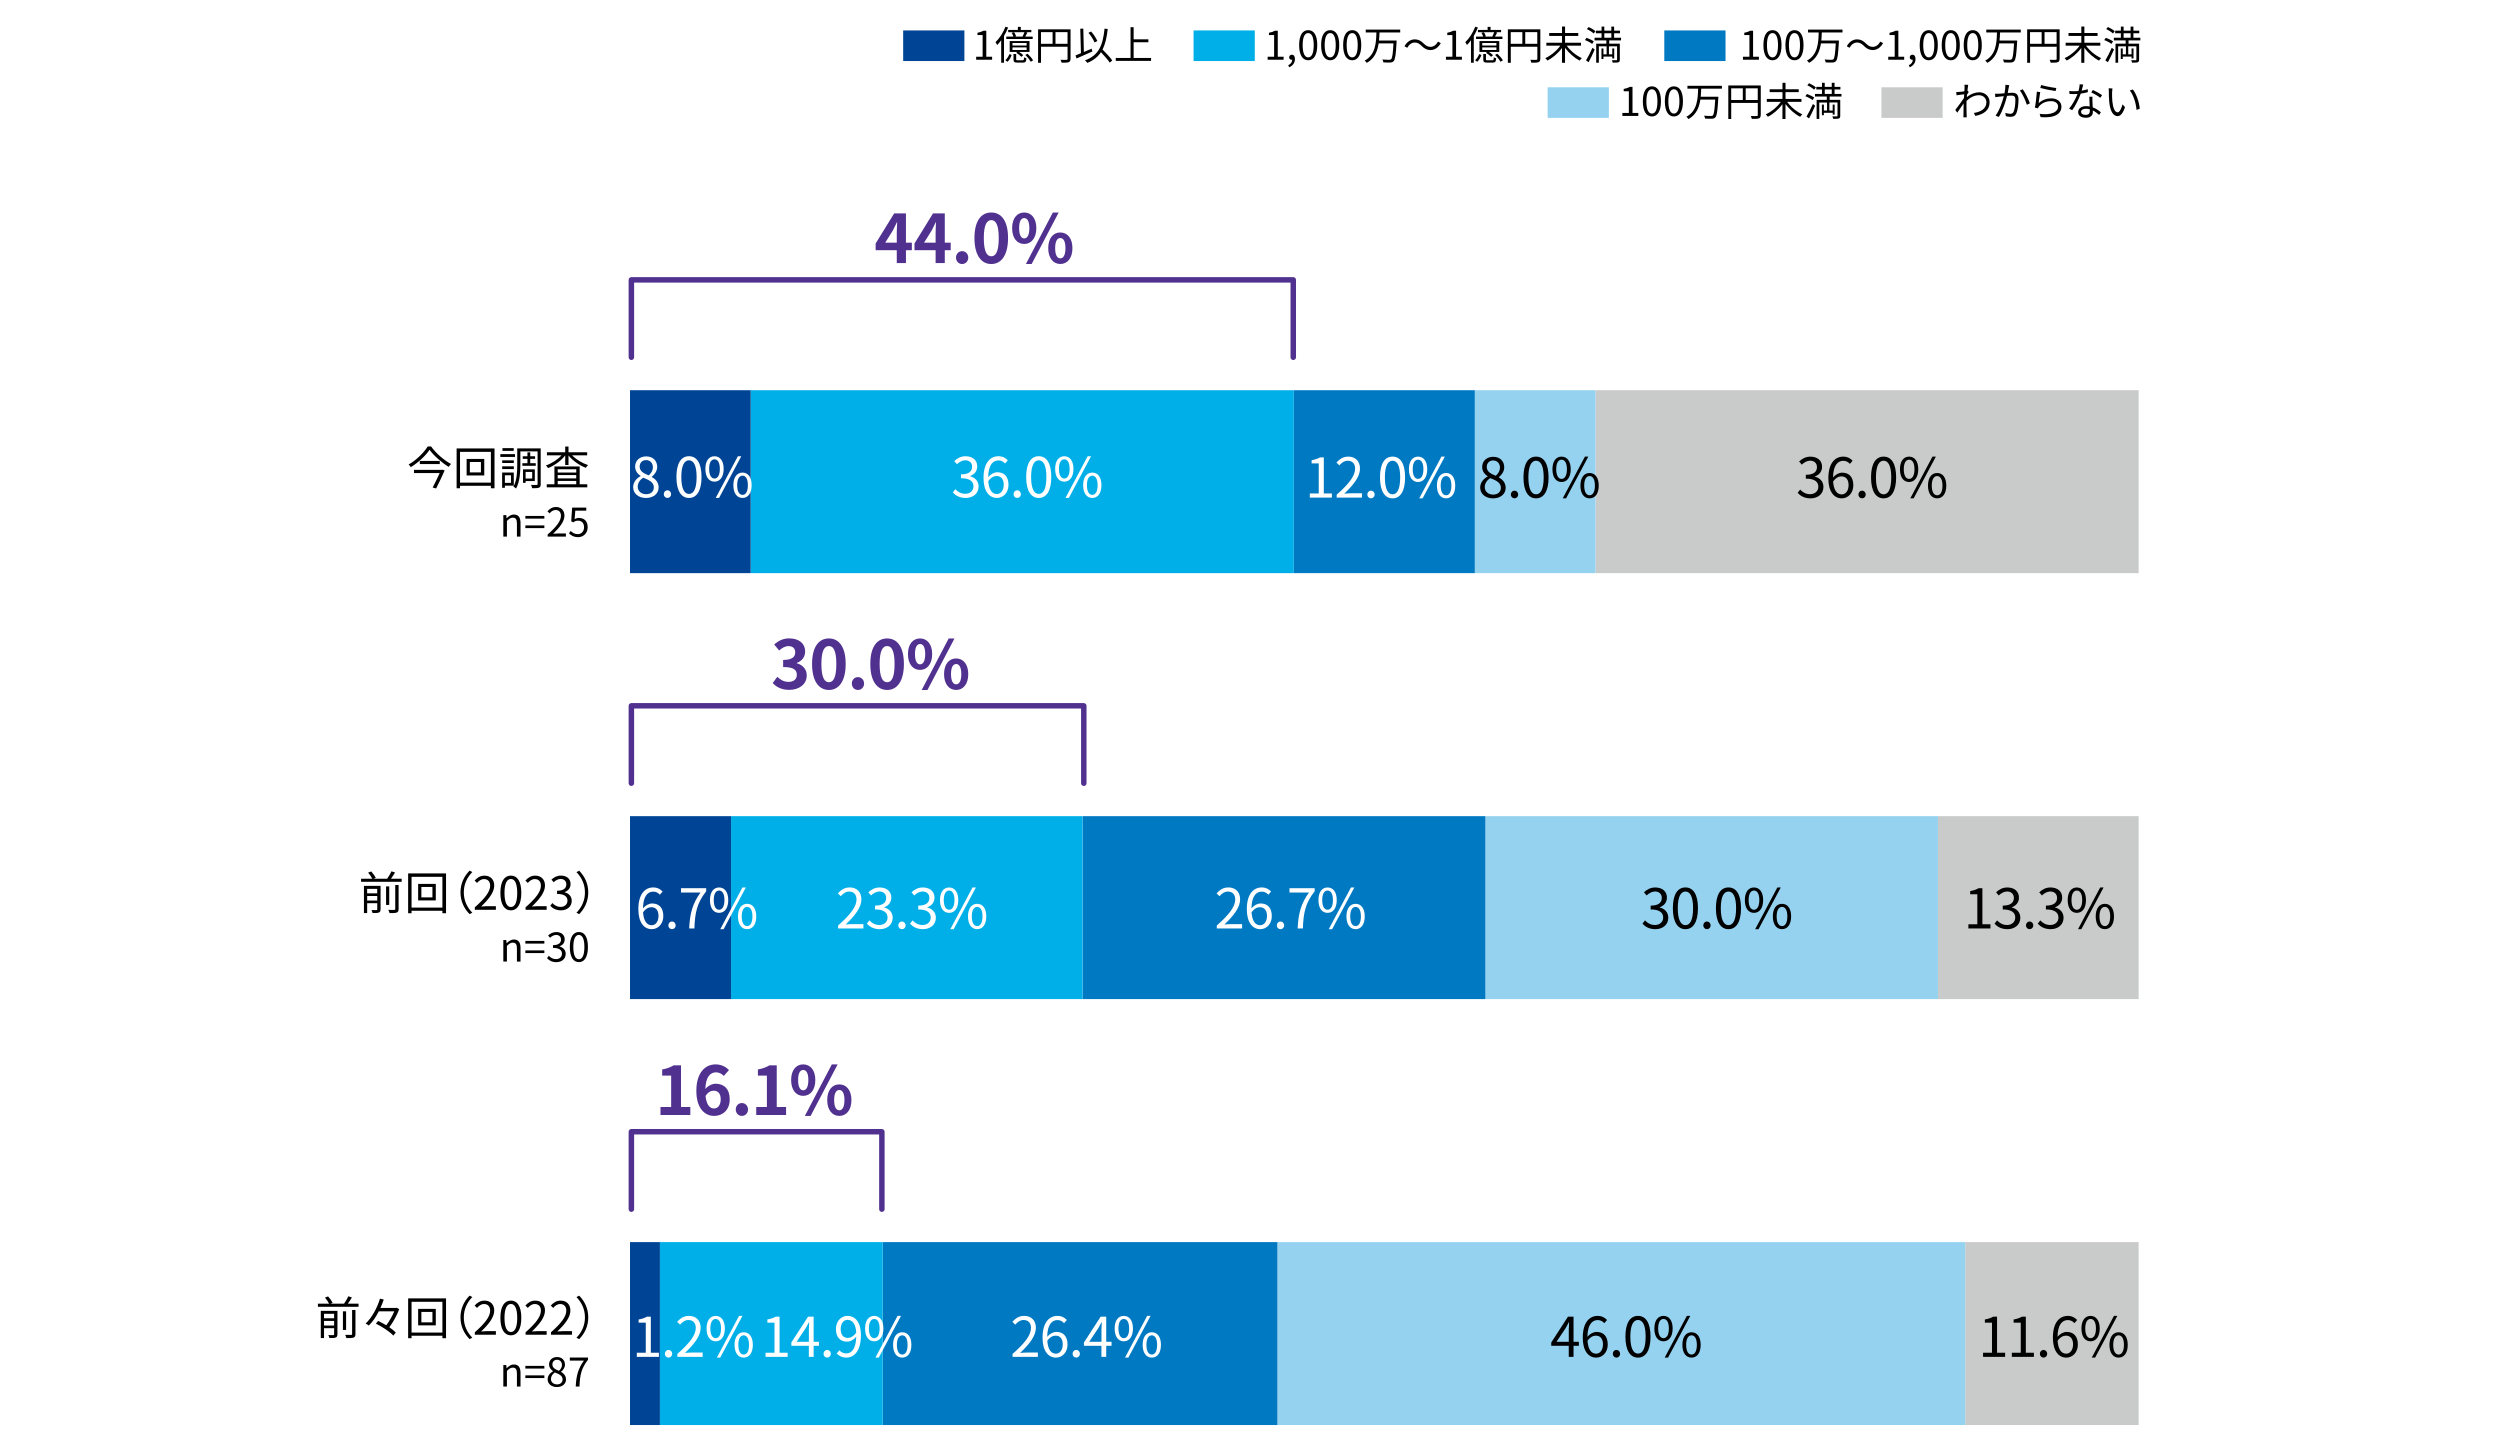 <?xml version="1.0" encoding="UTF-8"?><svg id="_レイヤー_2" xmlns="http://www.w3.org/2000/svg" width="820" height="477" viewBox="0 0 820 477"><defs><style>.cls-1{fill:#0079c3;}.cls-2{fill:#004595;}.cls-3{fill:#51318f;}.cls-4{fill:#c9caca;}.cls-5{fill:#fff;}.cls-6{fill:#00afe8;}.cls-7{fill:#95d2f0;}</style></defs><g id="_レイヤー_3"><rect class="cls-5" width="820" height="477"/></g><g id="_レイヤー_1-2"><rect class="cls-7" x="507.63" y="28.63" width="20.08" height="10.04"/><rect class="cls-4" x="617.11" y="28.63" width="20.08" height="10.04"/><rect class="cls-2" x="296.24" y="9.98" width="20.08" height="10.04"/><rect class="cls-6" x="391.49" y="9.98" width="20.08" height="10.04"/><rect class="cls-1" x="545.89" y="9.98" width="20.08" height="10.04"/><rect class="cls-4" x="523.33" y="127.99" width="178.14" height="60"/><rect class="cls-7" x="483.74" y="127.99" width="39.59" height="60"/><rect class="cls-1" x="424.36" y="127.99" width="59.38" height="60"/><rect class="cls-6" x="246.23" y="127.99" width="178.14" height="60"/><rect class="cls-2" x="206.64" y="127.99" width="39.59" height="60"/><path class="cls-5" d="M207.67,159.82c0-1.76,1.22-2.99,2.43-3.64v-.09c-.97-.67-1.78-1.66-1.78-3.04,0-2.02,1.55-3.35,3.62-3.35,2.25,0,3.62,1.44,3.62,3.48,0,1.39-.97,2.57-1.76,3.19v.09c1.15.67,2.23,1.66,2.23,3.46,0,1.93-1.66,3.42-4.14,3.42s-4.21-1.48-4.21-3.51ZM214.46,159.87c0-1.76-1.62-2.43-3.49-3.19-1.06.68-1.8,1.73-1.8,2.99,0,1.4,1.17,2.43,2.75,2.43s2.54-.92,2.54-2.23ZM214.15,153.27c0-1.3-.83-2.36-2.25-2.36-1.21,0-2.09.86-2.09,2.14,0,1.58,1.42,2.27,2.97,2.88.9-.79,1.37-1.69,1.37-2.67Z"/><path class="cls-5" d="M217.73,162.09c0-.74.54-1.28,1.19-1.28s1.19.54,1.19,1.28-.54,1.24-1.19,1.24-1.19-.5-1.19-1.24Z"/><path class="cls-5" d="M221.87,156.45c0-4.59,1.6-6.81,4.12-6.81s4.11,2.23,4.11,6.81-1.6,6.88-4.11,6.88-4.12-2.29-4.12-6.88ZM228.49,156.45c0-3.85-1.01-5.47-2.5-5.47s-2.52,1.62-2.52,5.47,1.01,5.56,2.52,5.56,2.5-1.67,2.5-5.56Z"/><path class="cls-5" d="M231.36,153.79c0-2.65,1.19-4.14,2.99-4.14s3.01,1.49,3.01,4.14-1.19,4.19-3.01,4.19-2.99-1.53-2.99-4.19ZM236.11,153.79c0-2.11-.72-3.13-1.76-3.13s-1.75,1.03-1.75,3.13.72,3.17,1.75,3.17,1.76-1.06,1.76-3.17ZM242.02,149.65h1.12l-7.29,13.68h-1.1l7.27-13.68ZM240.54,159.15c0-2.65,1.21-4.14,3.01-4.14s2.99,1.49,2.99,4.14-1.19,4.18-2.99,4.18-3.01-1.51-3.01-4.18ZM245.3,159.15c0-2.11-.72-3.13-1.75-3.13s-1.76,1.03-1.76,3.13.72,3.17,1.76,3.17,1.75-1.06,1.75-3.17Z"/><path d="M485.5,159.95c0-1.76,1.22-2.99,2.43-3.64v-.09c-.97-.67-1.78-1.66-1.78-3.04,0-2.02,1.55-3.35,3.62-3.35,2.25,0,3.62,1.44,3.62,3.48,0,1.39-.97,2.57-1.76,3.19v.09c1.15.67,2.23,1.66,2.23,3.46,0,1.93-1.66,3.42-4.14,3.42s-4.21-1.48-4.21-3.51ZM492.29,160c0-1.76-1.62-2.43-3.49-3.19-1.06.68-1.8,1.73-1.8,2.99,0,1.4,1.17,2.43,2.75,2.43s2.54-.92,2.54-2.23ZM491.99,153.39c0-1.3-.83-2.36-2.25-2.36-1.21,0-2.09.86-2.09,2.14,0,1.58,1.42,2.27,2.97,2.88.9-.79,1.37-1.69,1.37-2.67Z"/><path d="M495.57,162.21c0-.74.54-1.28,1.19-1.28s1.19.54,1.19,1.28-.54,1.24-1.19,1.24-1.19-.5-1.19-1.24Z"/><path d="M499.7,156.58c0-4.59,1.6-6.81,4.12-6.81s4.11,2.23,4.11,6.81-1.6,6.88-4.11,6.88-4.12-2.29-4.12-6.88ZM506.33,156.58c0-3.85-1.01-5.47-2.5-5.47s-2.52,1.62-2.52,5.47,1.01,5.56,2.52,5.56,2.5-1.67,2.5-5.56Z"/><path d="M509.2,153.91c0-2.65,1.19-4.14,2.99-4.14s3.01,1.49,3.01,4.14-1.19,4.19-3.01,4.19-2.99-1.53-2.99-4.19ZM513.95,153.91c0-2.11-.72-3.13-1.76-3.13s-1.75,1.03-1.75,3.13.72,3.17,1.75,3.17,1.76-1.06,1.76-3.17ZM519.85,149.77h1.12l-7.29,13.68h-1.1l7.27-13.68ZM518.38,159.28c0-2.65,1.21-4.14,3.01-4.14s2.99,1.49,2.99,4.14-1.19,4.18-2.99,4.18-3.01-1.51-3.01-4.18ZM523.13,159.28c0-2.11-.72-3.13-1.75-3.13s-1.76,1.03-1.76,3.13.72,3.17,1.76,3.17,1.75-1.06,1.75-3.17Z"/><path class="cls-5" d="M312.51,161.53l.83-1.08c.77.81,1.78,1.51,3.28,1.51s2.68-.94,2.68-2.45-1.06-2.65-4.1-2.65v-1.26c2.72,0,3.65-1.1,3.65-2.52,0-1.28-.86-2.09-2.23-2.12-1.06.04-2,.58-2.74,1.31l-.88-1.04c.99-.92,2.16-1.58,3.69-1.58,2.21,0,3.84,1.19,3.84,3.31,0,1.6-.95,2.67-2.36,3.19v.07c1.57.36,2.81,1.55,2.81,3.35,0,2.36-1.89,3.76-4.23,3.76-2.07,0-3.37-.86-4.23-1.8Z"/><path class="cls-5" d="M329.65,152.02c-.52-.63-1.31-1.01-2.12-1.01-1.8,0-3.33,1.39-3.4,5.49.81-.99,1.96-1.6,3.01-1.6,2.23,0,3.65,1.39,3.65,4.14,0,2.56-1.73,4.29-3.78,4.29-2.54,0-4.41-2.18-4.41-6.54,0-5.17,2.32-7.15,4.88-7.15,1.37,0,2.36.58,3.08,1.35l-.9,1.03ZM329.23,159.05c0-1.78-.77-2.92-2.38-2.92-.83,0-1.84.47-2.7,1.69.2,2.74,1.19,4.23,2.84,4.23,1.26,0,2.23-1.21,2.23-3.01Z"/><path class="cls-5" d="M332.46,162.09c0-.74.54-1.28,1.19-1.28s1.19.54,1.19,1.28-.54,1.24-1.19,1.24-1.19-.5-1.19-1.24Z"/><path class="cls-5" d="M336.59,156.45c0-4.59,1.6-6.81,4.12-6.81s4.11,2.23,4.11,6.81-1.6,6.88-4.11,6.88-4.12-2.29-4.12-6.88ZM343.22,156.45c0-3.85-1.01-5.47-2.5-5.47s-2.52,1.62-2.52,5.47,1.01,5.56,2.52,5.56,2.5-1.67,2.5-5.56Z"/><path class="cls-5" d="M346.09,153.79c0-2.65,1.19-4.14,2.99-4.14s3.01,1.49,3.01,4.14-1.19,4.19-3.01,4.19-2.99-1.53-2.99-4.19ZM350.84,153.79c0-2.11-.72-3.13-1.76-3.13s-1.75,1.03-1.75,3.13.72,3.17,1.75,3.17,1.76-1.06,1.76-3.17ZM356.75,149.65h1.12l-7.29,13.68h-1.1l7.27-13.68ZM355.27,159.15c0-2.65,1.21-4.14,3.01-4.14s2.99,1.49,2.99,4.14-1.19,4.18-2.99,4.18-3.01-1.51-3.01-4.18ZM360.02,159.15c0-2.11-.72-3.13-1.75-3.13s-1.76,1.03-1.76,3.13.72,3.17,1.76,3.17,1.75-1.06,1.75-3.17Z"/><path d="M589.62,161.66l.83-1.08c.77.81,1.78,1.51,3.28,1.51s2.68-.94,2.68-2.45-1.06-2.65-4.1-2.65v-1.26c2.72,0,3.65-1.1,3.65-2.52,0-1.28-.86-2.09-2.23-2.12-1.06.04-2,.58-2.74,1.31l-.88-1.04c.99-.92,2.16-1.58,3.69-1.58,2.21,0,3.84,1.19,3.84,3.31,0,1.6-.95,2.67-2.36,3.19v.07c1.57.36,2.81,1.55,2.81,3.35,0,2.36-1.89,3.76-4.23,3.76-2.07,0-3.37-.86-4.23-1.8Z"/><path d="M606.75,152.15c-.52-.63-1.31-1.01-2.12-1.01-1.8,0-3.33,1.39-3.4,5.49.81-.99,1.96-1.6,3.01-1.6,2.23,0,3.65,1.39,3.65,4.14,0,2.56-1.73,4.29-3.78,4.29-2.54,0-4.41-2.18-4.41-6.54,0-5.17,2.32-7.15,4.88-7.15,1.37,0,2.36.58,3.08,1.35l-.9,1.03ZM606.34,159.17c0-1.78-.77-2.92-2.38-2.92-.83,0-1.84.47-2.7,1.69.2,2.74,1.19,4.23,2.84,4.23,1.26,0,2.23-1.21,2.23-3.01Z"/><path d="M609.57,162.21c0-.74.54-1.28,1.19-1.28s1.19.54,1.19,1.28-.54,1.24-1.19,1.24-1.19-.5-1.19-1.24Z"/><path d="M613.7,156.58c0-4.59,1.6-6.81,4.12-6.81s4.11,2.23,4.11,6.81-1.6,6.88-4.11,6.88-4.12-2.29-4.12-6.88ZM620.33,156.58c0-3.85-1.01-5.47-2.5-5.47s-2.52,1.62-2.52,5.47,1.01,5.56,2.52,5.56,2.5-1.67,2.5-5.56Z"/><path d="M623.19,153.91c0-2.65,1.19-4.14,2.99-4.14s3.01,1.49,3.01,4.14-1.19,4.19-3.01,4.19-2.99-1.53-2.99-4.19ZM627.95,153.91c0-2.11-.72-3.13-1.76-3.13s-1.75,1.03-1.75,3.13.72,3.17,1.75,3.17,1.76-1.06,1.76-3.17ZM633.85,149.77h1.12l-7.29,13.68h-1.1l7.27-13.68ZM632.38,159.28c0-2.65,1.21-4.14,3.01-4.14s2.99,1.49,2.99,4.14-1.19,4.18-2.99,4.18-3.01-1.51-3.01-4.18ZM637.13,159.28c0-2.11-.72-3.13-1.75-3.13s-1.76,1.03-1.76,3.13.72,3.17,1.76,3.17,1.75-1.06,1.75-3.17Z"/><path class="cls-5" d="M429.61,161.85h2.94v-9.85h-2.34v-1.04c1.17-.22,2.02-.52,2.74-.94h1.26v11.83h2.65v1.37h-7.24v-1.37Z"/><path class="cls-5" d="M438.43,162.25c4.14-3.62,6.05-6.25,6.05-8.52,0-1.51-.79-2.61-2.43-2.61-1.08,0-2.02.67-2.74,1.53l-.95-.94c1.08-1.17,2.21-1.94,3.89-1.94,2.36,0,3.83,1.55,3.83,3.91,0,2.63-2.07,5.31-5.17,8.25.68-.05,1.49-.13,2.16-.13h3.66v1.42h-8.3v-.97Z"/><path class="cls-5" d="M448.5,162.21c0-.74.54-1.28,1.19-1.28s1.19.54,1.19,1.28-.54,1.24-1.19,1.24-1.19-.5-1.19-1.24Z"/><path class="cls-5" d="M452.64,156.58c0-4.59,1.6-6.81,4.12-6.81s4.11,2.23,4.11,6.81-1.6,6.88-4.11,6.88-4.12-2.29-4.12-6.88ZM459.26,156.58c0-3.85-1.01-5.47-2.5-5.47s-2.52,1.62-2.52,5.47,1.01,5.56,2.52,5.56,2.5-1.67,2.5-5.56Z"/><path class="cls-5" d="M462.13,153.91c0-2.65,1.19-4.14,2.99-4.14s3.01,1.49,3.01,4.14-1.19,4.19-3.01,4.19-2.99-1.53-2.99-4.19ZM466.88,153.91c0-2.11-.72-3.13-1.76-3.13s-1.75,1.03-1.75,3.13.72,3.17,1.75,3.17,1.76-1.06,1.76-3.17ZM472.79,149.77h1.12l-7.29,13.68h-1.1l7.27-13.68ZM471.31,159.28c0-2.65,1.21-4.14,3.01-4.14s2.99,1.49,2.99,4.14-1.19,4.18-2.99,4.18-3.01-1.51-3.01-4.18ZM476.06,159.28c0-2.11-.72-3.13-1.75-3.13s-1.76,1.03-1.76,3.13.72,3.17,1.76,3.17,1.75-1.06,1.75-3.17Z"/><path class="cls-3" d="M424.19,118.09c-.49,0-.9-.4-.9-.9v-24.5h-215.3v24.5c0,.49-.4.9-.9.9s-.9-.4-.9-.9v-25.39c0-.49.4-.9.9-.9h217.1c.49,0,.9.4.9.9v25.39c0,.49-.4.9-.9.9Z"/><path class="cls-3" d="M299.09,82.06h-1.94v4.22h-3.01v-4.22h-6.93v-2.2l6.07-9.86h3.87v9.59h1.94v2.46ZM294.14,79.6v-3.32c0-.95.09-2.42.13-3.37h-.09c-.4.86-.84,1.76-1.3,2.64l-2.53,4.05h3.78Z"/><path class="cls-3" d="M311.83,82.06h-1.94v4.22h-3.01v-4.22h-6.93v-2.2l6.07-9.86h3.87v9.59h1.94v2.46ZM306.88,79.6v-3.32c0-.95.09-2.42.13-3.37h-.09c-.4.86-.84,1.76-1.3,2.64l-2.53,4.05h3.78Z"/><path class="cls-3" d="M313.57,84.49c0-1.19.86-2.11,2-2.11s2.02.92,2.02,2.11-.86,2.11-2.02,2.11-2-.92-2-2.11Z"/><path class="cls-3" d="M319.62,78.08c0-5.63,2.2-8.38,5.52-8.38s5.5,2.77,5.5,8.38-2.2,8.52-5.5,8.52-5.52-2.9-5.52-8.52ZM327.59,78.08c0-4.55-1.06-5.88-2.44-5.88s-2.46,1.32-2.46,5.88,1.06,5.98,2.46,5.98,2.44-1.41,2.44-5.98Z"/><path class="cls-3" d="M331.98,74.83c0-3.26,1.63-5.13,3.96-5.13s3.98,1.87,3.98,5.13-1.65,5.19-3.98,5.19-3.96-1.91-3.96-5.19ZM337.63,74.83c0-2.4-.75-3.3-1.69-3.3s-1.67.9-1.67,3.3.73,3.37,1.67,3.37,1.69-.97,1.69-3.37ZM345.34,69.7h1.91l-8.87,16.9h-1.89l8.85-16.9ZM343.82,81.4c0-3.28,1.65-5.15,3.96-5.15s3.98,1.87,3.98,5.15-1.67,5.19-3.98,5.19-3.96-1.94-3.96-5.19ZM349.47,81.4c0-2.4-.75-3.32-1.69-3.32s-1.69.92-1.69,3.32.75,3.34,1.69,3.34,1.69-.95,1.69-3.34Z"/><rect class="cls-4" x="635.66" y="267.7" width="65.81" height="60"/><rect class="cls-7" x="487.21" y="267.7" width="148.45" height="60"/><rect class="cls-1" x="355.09" y="267.7" width="132.12" height="60"/><rect class="cls-6" x="239.79" y="267.7" width="115.29" height="60"/><rect class="cls-2" x="206.64" y="267.7" width="33.15" height="60"/><path class="cls-5" d="M216.42,293.46c-.52-.63-1.31-1.01-2.12-1.01-1.8,0-3.33,1.39-3.4,5.49.81-.99,1.96-1.6,3.01-1.6,2.23,0,3.66,1.39,3.66,4.14,0,2.56-1.73,4.29-3.78,4.29-2.54,0-4.41-2.18-4.41-6.54,0-5.17,2.32-7.15,4.88-7.15,1.37,0,2.36.58,3.08,1.35l-.9,1.03ZM216,300.48c0-1.78-.77-2.92-2.38-2.92-.83,0-1.84.47-2.7,1.69.2,2.74,1.19,4.23,2.84,4.23,1.26,0,2.23-1.21,2.23-3.01Z"/><path class="cls-5" d="M219.23,303.53c0-.74.54-1.28,1.19-1.28s1.19.54,1.19,1.28-.54,1.24-1.19,1.24-1.19-.5-1.19-1.24Z"/><path class="cls-5" d="M229.76,292.74h-6.39v-1.4h8.26v.99c-3.1,3.98-3.67,7.04-3.87,12.21h-1.71c.22-5,1.13-8.19,3.71-11.79Z"/><path class="cls-5" d="M232.87,295.23c0-2.65,1.19-4.14,2.99-4.14s3.01,1.49,3.01,4.14-1.19,4.19-3.01,4.19-2.99-1.53-2.99-4.19ZM237.62,295.23c0-2.11-.72-3.13-1.76-3.13s-1.75,1.03-1.75,3.13.72,3.17,1.75,3.17,1.76-1.06,1.76-3.17ZM243.52,291.09h1.12l-7.29,13.68h-1.1l7.27-13.68ZM242.05,300.59c0-2.65,1.21-4.14,3.01-4.14s2.99,1.49,2.99,4.14-1.19,4.18-2.99,4.18-3.01-1.51-3.01-4.18ZM246.8,300.59c0-2.11-.72-3.13-1.75-3.13s-1.76,1.03-1.76,3.13.72,3.17,1.76,3.17,1.75-1.06,1.75-3.17Z"/><path d="M538.73,302.97l.83-1.08c.77.81,1.78,1.51,3.28,1.51s2.68-.94,2.68-2.45-1.06-2.65-4.1-2.65v-1.26c2.72,0,3.65-1.1,3.65-2.52,0-1.28-.86-2.09-2.23-2.12-1.06.04-2,.58-2.74,1.31l-.88-1.04c.99-.92,2.16-1.58,3.69-1.58,2.21,0,3.84,1.19,3.84,3.31,0,1.6-.95,2.67-2.36,3.19v.07c1.57.36,2.81,1.55,2.81,3.35,0,2.36-1.89,3.76-4.23,3.76-2.07,0-3.37-.86-4.23-1.8Z"/><path d="M548.7,297.89c0-4.59,1.6-6.81,4.12-6.81s4.11,2.23,4.11,6.81-1.6,6.88-4.11,6.88-4.12-2.29-4.12-6.88ZM555.33,297.89c0-3.85-1.01-5.47-2.5-5.47s-2.52,1.62-2.52,5.47,1.01,5.56,2.52,5.56,2.5-1.67,2.5-5.56Z"/><path d="M558.69,303.53c0-.74.54-1.28,1.19-1.28s1.19.54,1.19,1.28-.54,1.24-1.19,1.24-1.19-.5-1.19-1.24Z"/><path d="M562.82,297.89c0-4.59,1.6-6.81,4.12-6.81s4.11,2.23,4.11,6.81-1.6,6.88-4.11,6.88-4.12-2.29-4.12-6.88ZM569.44,297.89c0-3.85-1.01-5.47-2.5-5.47s-2.52,1.62-2.52,5.47,1.01,5.56,2.52,5.56,2.5-1.67,2.5-5.56Z"/><path d="M572.31,295.23c0-2.65,1.19-4.14,2.99-4.14s3.01,1.49,3.01,4.14-1.19,4.19-3.01,4.19-2.99-1.53-2.99-4.19ZM577.06,295.23c0-2.11-.72-3.13-1.76-3.13s-1.75,1.03-1.75,3.13.72,3.17,1.75,3.17,1.76-1.06,1.76-3.17ZM582.97,291.09h1.12l-7.29,13.68h-1.1l7.27-13.68ZM581.49,300.59c0-2.65,1.21-4.14,3.01-4.14s2.99,1.49,2.99,4.14-1.19,4.18-2.99,4.18-3.01-1.51-3.01-4.18ZM586.25,300.59c0-2.11-.72-3.13-1.75-3.13s-1.76,1.03-1.76,3.13.72,3.17,1.76,3.17,1.75-1.06,1.75-3.17Z"/><path class="cls-5" d="M274.89,303.56c4.14-3.62,6.05-6.25,6.05-8.52,0-1.51-.79-2.61-2.43-2.61-1.08,0-2.02.67-2.74,1.53l-.95-.94c1.08-1.17,2.21-1.94,3.89-1.94,2.36,0,3.83,1.55,3.83,3.91,0,2.63-2.07,5.31-5.17,8.25.68-.05,1.49-.13,2.16-.13h3.66v1.42h-8.3v-.97Z"/><path class="cls-5" d="M284.33,302.97l.83-1.08c.77.81,1.78,1.51,3.28,1.51s2.68-.94,2.68-2.45-1.06-2.65-4.1-2.65v-1.26c2.72,0,3.65-1.1,3.65-2.52,0-1.28-.86-2.09-2.23-2.12-1.06.04-2,.58-2.74,1.31l-.88-1.04c.99-.92,2.16-1.58,3.69-1.58,2.21,0,3.84,1.19,3.84,3.31,0,1.6-.95,2.67-2.36,3.19v.07c1.57.36,2.81,1.55,2.81,3.35,0,2.36-1.89,3.76-4.23,3.76-2.07,0-3.37-.86-4.23-1.8Z"/><path class="cls-5" d="M294.65,303.53c0-.74.54-1.28,1.19-1.28s1.19.54,1.19,1.28-.54,1.24-1.19,1.24-1.19-.5-1.19-1.24Z"/><path class="cls-5" d="M298.49,302.97l.83-1.08c.77.81,1.78,1.51,3.28,1.51s2.68-.94,2.68-2.45-1.06-2.65-4.1-2.65v-1.26c2.72,0,3.65-1.1,3.65-2.52,0-1.28-.86-2.09-2.23-2.12-1.06.04-2,.58-2.74,1.31l-.88-1.04c.99-.92,2.16-1.58,3.69-1.58,2.21,0,3.84,1.19,3.84,3.31,0,1.6-.95,2.67-2.36,3.19v.07c1.57.36,2.81,1.55,2.81,3.35,0,2.36-1.89,3.76-4.23,3.76-2.07,0-3.37-.86-4.23-1.8Z"/><path class="cls-5" d="M308.32,295.23c0-2.65,1.19-4.14,2.99-4.14s3.01,1.49,3.01,4.14-1.19,4.19-3.01,4.19-2.99-1.53-2.99-4.19ZM313.07,295.23c0-2.11-.72-3.13-1.76-3.13s-1.75,1.03-1.75,3.13.72,3.17,1.75,3.17,1.76-1.06,1.76-3.17ZM318.98,291.09h1.12l-7.29,13.68h-1.1l7.27-13.68ZM317.5,300.59c0-2.65,1.21-4.14,3.01-4.14s2.99,1.49,2.99,4.14-1.19,4.18-2.99,4.18-3.01-1.51-3.01-4.18ZM322.26,300.59c0-2.11-.72-3.13-1.75-3.13s-1.76,1.03-1.76,3.13.72,3.17,1.76,3.17,1.75-1.06,1.75-3.17Z"/><path d="M645.62,303.17h2.94v-9.85h-2.34v-1.04c1.17-.22,2.02-.52,2.74-.94h1.26v11.83h2.65v1.37h-7.24v-1.37Z"/><path d="M654.21,302.97l.83-1.08c.77.81,1.78,1.51,3.28,1.51s2.68-.94,2.68-2.45-1.06-2.65-4.1-2.65v-1.26c2.72,0,3.65-1.1,3.65-2.52,0-1.28-.86-2.09-2.23-2.12-1.06.04-2,.58-2.74,1.31l-.88-1.04c.99-.92,2.16-1.58,3.69-1.58,2.21,0,3.83,1.19,3.83,3.31,0,1.6-.95,2.67-2.36,3.19v.07c1.57.36,2.81,1.55,2.81,3.35,0,2.36-1.89,3.76-4.23,3.76-2.07,0-3.37-.86-4.23-1.8Z"/><path d="M664.53,303.53c0-.74.54-1.28,1.19-1.28s1.19.54,1.19,1.28-.54,1.24-1.19,1.24-1.19-.5-1.19-1.24Z"/><path d="M668.38,302.97l.83-1.08c.77.81,1.78,1.51,3.28,1.51s2.68-.94,2.68-2.45-1.06-2.65-4.11-2.65v-1.26c2.72,0,3.66-1.1,3.66-2.52,0-1.28-.86-2.09-2.23-2.12-1.06.04-2,.58-2.74,1.31l-.88-1.04c.99-.92,2.16-1.58,3.69-1.58,2.21,0,3.84,1.19,3.84,3.31,0,1.6-.96,2.67-2.36,3.19v.07c1.57.36,2.81,1.55,2.81,3.35,0,2.36-1.89,3.76-4.23,3.76-2.07,0-3.37-.86-4.23-1.8Z"/><path d="M678.2,295.23c0-2.65,1.19-4.14,2.99-4.14s3.01,1.49,3.01,4.14-1.19,4.19-3.01,4.19-2.99-1.53-2.99-4.19ZM682.96,295.23c0-2.11-.72-3.13-1.76-3.13s-1.75,1.03-1.75,3.13.72,3.17,1.75,3.17,1.76-1.06,1.76-3.17ZM688.86,291.09h1.12l-7.29,13.68h-1.1l7.27-13.68ZM687.39,300.59c0-2.65,1.21-4.14,3.01-4.14s2.99,1.49,2.99,4.14-1.19,4.18-2.99,4.18-3.01-1.51-3.01-4.18ZM692.14,300.59c0-2.11-.72-3.13-1.75-3.13s-1.76,1.03-1.76,3.13.72,3.17,1.76,3.17,1.75-1.06,1.75-3.17Z"/><path class="cls-5" d="M399.11,303.56c4.14-3.62,6.05-6.25,6.05-8.52,0-1.51-.79-2.61-2.43-2.61-1.08,0-2.02.67-2.74,1.53l-.95-.94c1.08-1.17,2.21-1.94,3.89-1.94,2.36,0,3.83,1.55,3.83,3.91,0,2.63-2.07,5.31-5.17,8.25.68-.05,1.49-.13,2.16-.13h3.66v1.42h-8.3v-.97Z"/><path class="cls-5" d="M416,293.46c-.52-.63-1.31-1.01-2.12-1.01-1.8,0-3.33,1.39-3.4,5.49.81-.99,1.96-1.6,3.01-1.6,2.23,0,3.66,1.39,3.66,4.14,0,2.56-1.73,4.29-3.78,4.29-2.54,0-4.41-2.18-4.41-6.54,0-5.17,2.32-7.15,4.88-7.15,1.37,0,2.36.58,3.08,1.35l-.9,1.03ZM415.58,300.48c0-1.78-.77-2.92-2.38-2.92-.83,0-1.84.47-2.7,1.69.2,2.74,1.19,4.23,2.84,4.23,1.26,0,2.23-1.21,2.23-3.01Z"/><path class="cls-5" d="M418.81,303.53c0-.74.54-1.28,1.19-1.28s1.19.54,1.19,1.28-.54,1.24-1.19,1.24-1.19-.5-1.19-1.24Z"/><path class="cls-5" d="M429.34,292.74h-6.39v-1.4h8.26v.99c-3.1,3.98-3.67,7.04-3.87,12.21h-1.71c.22-5,1.13-8.19,3.71-11.79Z"/><path class="cls-5" d="M432.45,295.23c0-2.65,1.19-4.14,2.99-4.14s3.01,1.49,3.01,4.14-1.19,4.19-3.01,4.19-2.99-1.53-2.99-4.19ZM437.2,295.23c0-2.11-.72-3.13-1.76-3.13s-1.75,1.03-1.75,3.13.72,3.17,1.75,3.17,1.76-1.06,1.76-3.17ZM443.11,291.09h1.12l-7.29,13.68h-1.1l7.27-13.68ZM441.63,300.59c0-2.65,1.21-4.14,3.01-4.14s2.99,1.49,2.99,4.14-1.19,4.18-2.99,4.18-3.01-1.51-3.01-4.18ZM446.38,300.59c0-2.11-.72-3.13-1.75-3.13s-1.76,1.03-1.76,3.13.72,3.17,1.76,3.17,1.75-1.06,1.75-3.17Z"/><path class="cls-3" d="M355.49,257.8c-.49,0-.9-.4-.9-.9v-24.5h-146.6v24.5c0,.49-.4.9-.9.9s-.9-.4-.9-.9v-25.39c0-.49.4-.9.9-.9h148.39c.49,0,.9.4.9.9v25.39c0,.49-.4.9-.9.9Z"/><path class="cls-3" d="M253.44,224.04l1.52-2.05c.97.95,2.16,1.67,3.63,1.67,1.65,0,2.77-.81,2.77-2.27,0-1.61-.95-2.6-4.49-2.6v-2.33c2.99,0,3.96-1.03,3.96-2.49,0-1.28-.79-2.02-2.18-2.05-1.17.02-2.11.57-3.08,1.45l-1.65-1.98c1.41-1.23,2.97-2,4.88-2,3.15,0,5.28,1.54,5.28,4.33,0,1.76-.99,3.04-2.73,3.72v.11c1.85.51,3.26,1.87,3.26,4,0,2.99-2.62,4.73-5.72,4.73-2.57,0-4.31-.97-5.46-2.27Z"/><path class="cls-3" d="M266.36,217.79c0-5.63,2.2-8.38,5.52-8.38s5.5,2.77,5.5,8.38-2.2,8.52-5.5,8.52-5.52-2.9-5.52-8.52ZM274.32,217.79c0-4.55-1.06-5.88-2.44-5.88s-2.46,1.32-2.46,5.88,1.06,5.98,2.46,5.98,2.44-1.41,2.44-5.98Z"/><path class="cls-3" d="M279.4,224.2c0-1.19.86-2.11,2-2.11s2.02.92,2.02,2.11-.86,2.11-2.02,2.11-2-.92-2-2.11Z"/><path class="cls-3" d="M285.46,217.79c0-5.63,2.2-8.38,5.52-8.38s5.5,2.77,5.5,8.38-2.2,8.52-5.5,8.52-5.52-2.9-5.52-8.52ZM293.42,217.79c0-4.55-1.06-5.88-2.44-5.88s-2.46,1.32-2.46,5.88,1.06,5.98,2.46,5.98,2.44-1.41,2.44-5.98Z"/><path class="cls-3" d="M297.81,214.54c0-3.26,1.63-5.13,3.96-5.13s3.98,1.87,3.98,5.13-1.65,5.19-3.98,5.19-3.96-1.91-3.96-5.19ZM303.47,214.54c0-2.4-.75-3.3-1.69-3.3s-1.67.9-1.67,3.3.73,3.37,1.67,3.37,1.69-.97,1.69-3.37ZM311.17,209.41h1.91l-8.87,16.9h-1.89l8.85-16.9ZM309.65,221.12c0-3.28,1.65-5.15,3.96-5.15s3.98,1.87,3.98,5.15-1.67,5.19-3.98,5.19-3.96-1.94-3.96-5.19ZM315.31,221.12c0-2.4-.75-3.32-1.69-3.32s-1.69.92-1.69,3.32.75,3.34,1.69,3.34,1.69-.95,1.69-3.34Z"/><rect class="cls-4" x="644.58" y="407.41" width="56.89" height="60"/><rect class="cls-7" x="418.99" y="407.41" width="225.59" height="60"/><rect class="cls-1" x="289.52" y="407.41" width="129.47" height="60"/><rect class="cls-6" x="216.45" y="407.41" width="73.07" height="60"/><rect class="cls-2" x="206.64" y="407.41" width="9.81" height="60"/><path class="cls-5" d="M208.87,443.69h2.94v-9.85h-2.34v-1.04c1.17-.22,2.02-.52,2.74-.94h1.26v11.83h2.65v1.37h-7.24v-1.37Z"/><path class="cls-5" d="M218.09,444.05c0-.74.54-1.28,1.19-1.28s1.19.54,1.19,1.28-.54,1.24-1.19,1.24-1.19-.5-1.19-1.24Z"/><path class="cls-5" d="M222.17,444.09c4.14-3.62,6.05-6.25,6.05-8.52,0-1.51-.79-2.61-2.43-2.61-1.08,0-2.02.67-2.74,1.53l-.95-.94c1.08-1.17,2.21-1.94,3.89-1.94,2.36,0,3.83,1.55,3.83,3.91,0,2.63-2.07,5.31-5.17,8.25.68-.05,1.49-.13,2.16-.13h3.66v1.42h-8.3v-.97Z"/><path class="cls-5" d="M231.75,435.75c0-2.65,1.19-4.14,2.99-4.14s3.01,1.5,3.01,4.14-1.19,4.2-3.01,4.2-2.99-1.53-2.99-4.2ZM236.5,435.75c0-2.11-.72-3.13-1.76-3.13s-1.75,1.03-1.75,3.13.72,3.17,1.75,3.17,1.76-1.06,1.76-3.17ZM242.41,431.61h1.12l-7.29,13.68h-1.1l7.27-13.68ZM240.93,441.12c0-2.65,1.21-4.14,3.01-4.14s2.99,1.49,2.99,4.14-1.19,4.18-2.99,4.18-3.01-1.51-3.01-4.18ZM245.68,441.12c0-2.11-.72-3.13-1.75-3.13s-1.76,1.03-1.76,3.13.72,3.17,1.76,3.17,1.75-1.06,1.75-3.17Z"/><path class="cls-5" d="M251.1,443.69h2.94v-9.85h-2.34v-1.04c1.17-.22,2.02-.52,2.74-.94h1.26v11.83h2.65v1.37h-7.24v-1.37Z"/><path class="cls-5" d="M268.62,441.42h-1.75v3.64h-1.57v-3.64h-5.74v-1.08l5.49-8.48h1.82v8.25h1.75v1.31ZM265.31,440.11v-4.05c0-.65.07-1.71.11-2.39h-.07c-.32.65-.68,1.3-1.06,1.94l-3.01,4.5h4.03Z"/><path class="cls-5" d="M270.13,444.05c0-.74.54-1.28,1.19-1.28s1.19.54,1.19,1.28-.54,1.24-1.19,1.24-1.19-.5-1.19-1.24Z"/><path class="cls-5" d="M275.34,442.92c.56.63,1.37,1.01,2.21,1.01,1.71,0,3.19-1.4,3.31-5.51-.79.99-1.93,1.64-3.04,1.64-2.2,0-3.64-1.42-3.64-4.16,0-2.56,1.73-4.29,3.78-4.29,2.54,0,4.43,2.09,4.43,6.28,0,5.35-2.3,7.4-4.79,7.4-1.42,0-2.43-.58-3.17-1.35l.9-1.03ZM280.85,437.07c-.18-2.72-1.19-4.16-2.88-4.16-1.26,0-2.23,1.19-2.23,2.99s.79,2.94,2.36,2.94c.88,0,1.87-.5,2.75-1.76Z"/><path class="cls-5" d="M283.75,435.75c0-2.65,1.19-4.14,2.99-4.14s3.01,1.5,3.01,4.14-1.19,4.2-3.01,4.2-2.99-1.53-2.99-4.2ZM288.51,435.75c0-2.11-.72-3.13-1.76-3.13s-1.75,1.03-1.75,3.13.72,3.17,1.75,3.17,1.76-1.06,1.76-3.17ZM294.41,431.61h1.12l-7.29,13.68h-1.1l7.27-13.68ZM292.93,441.12c0-2.65,1.21-4.14,3.01-4.14s2.99,1.49,2.99,4.14-1.19,4.18-2.99,4.18-3.01-1.51-3.01-4.18ZM297.69,441.12c0-2.11-.72-3.13-1.75-3.13s-1.76,1.03-1.76,3.13.72,3.17,1.76,3.17,1.75-1.06,1.75-3.17Z"/><path class="cls-5" d="M332.12,444.09c4.14-3.62,6.05-6.25,6.05-8.52,0-1.51-.79-2.61-2.43-2.61-1.08,0-2.02.67-2.74,1.53l-.95-.94c1.08-1.17,2.21-1.94,3.89-1.94,2.36,0,3.83,1.55,3.83,3.91,0,2.63-2.07,5.31-5.17,8.25.68-.05,1.49-.13,2.16-.13h3.66v1.42h-8.3v-.97Z"/><path class="cls-5" d="M349,433.99c-.52-.63-1.31-1.01-2.12-1.01-1.8,0-3.33,1.39-3.4,5.49.81-.99,1.96-1.6,3.01-1.6,2.23,0,3.66,1.39,3.66,4.14,0,2.56-1.73,4.29-3.78,4.29-2.54,0-4.41-2.18-4.41-6.54,0-5.17,2.32-7.15,4.88-7.15,1.37,0,2.36.58,3.08,1.35l-.9,1.03ZM348.59,441.01c0-1.78-.77-2.92-2.38-2.92-.83,0-1.84.47-2.7,1.69.2,2.74,1.19,4.23,2.84,4.23,1.26,0,2.23-1.21,2.23-3.01Z"/><path class="cls-5" d="M351.82,444.05c0-.74.54-1.28,1.19-1.28s1.19.54,1.19,1.28-.54,1.24-1.19,1.24-1.19-.5-1.19-1.24Z"/><path class="cls-5" d="M364.59,441.42h-1.75v3.64h-1.57v-3.64h-5.74v-1.08l5.49-8.48h1.82v8.25h1.75v1.31ZM361.28,440.11v-4.05c0-.65.07-1.71.11-2.39h-.07c-.32.65-.68,1.3-1.06,1.94l-3.01,4.5h4.03Z"/><path class="cls-5" d="M365.61,435.75c0-2.65,1.19-4.14,2.99-4.14s3.01,1.5,3.01,4.14-1.19,4.2-3.01,4.2-2.99-1.53-2.99-4.2ZM370.36,435.75c0-2.11-.72-3.13-1.76-3.13s-1.75,1.03-1.75,3.13.72,3.17,1.75,3.17,1.76-1.06,1.76-3.17ZM376.27,431.61h1.12l-7.29,13.68h-1.1l7.27-13.68ZM374.79,441.12c0-2.65,1.21-4.14,3.01-4.14s2.99,1.49,2.99,4.14-1.19,4.18-2.99,4.18-3.01-1.51-3.01-4.18ZM379.54,441.12c0-2.11-.72-3.13-1.75-3.13s-1.76,1.03-1.76,3.13.72,3.17,1.76,3.17,1.75-1.06,1.75-3.17Z"/><path d="M517.87,441.42h-1.75v3.64h-1.57v-3.64h-5.74v-1.08l5.49-8.48h1.82v8.25h1.75v1.31ZM514.56,440.11v-4.05c0-.65.07-1.71.11-2.39h-.07c-.32.65-.68,1.3-1.06,1.94l-3.01,4.5h4.03Z"/><path d="M526.19,433.99c-.52-.63-1.31-1.01-2.12-1.01-1.8,0-3.33,1.39-3.4,5.49.81-.99,1.96-1.6,3.01-1.6,2.23,0,3.66,1.39,3.66,4.14,0,2.56-1.73,4.29-3.78,4.29-2.54,0-4.41-2.18-4.41-6.54,0-5.17,2.32-7.15,4.88-7.15,1.37,0,2.36.58,3.08,1.35l-.9,1.03ZM525.78,441.01c0-1.78-.77-2.92-2.38-2.92-.83,0-1.84.47-2.7,1.69.2,2.74,1.19,4.23,2.84,4.23,1.26,0,2.23-1.21,2.23-3.01Z"/><path d="M529.01,444.05c0-.74.54-1.28,1.19-1.28s1.19.54,1.19,1.28-.54,1.24-1.19,1.24-1.19-.5-1.19-1.24Z"/><path d="M533.14,438.42c0-4.59,1.6-6.81,4.12-6.81s4.11,2.23,4.11,6.81-1.6,6.88-4.11,6.88-4.12-2.29-4.12-6.88ZM539.77,438.42c0-3.85-1.01-5.47-2.5-5.47s-2.52,1.62-2.52,5.47,1.01,5.56,2.52,5.56,2.5-1.67,2.5-5.56Z"/><path d="M542.63,435.75c0-2.65,1.19-4.14,2.99-4.14s3.01,1.5,3.01,4.14-1.19,4.2-3.01,4.2-2.99-1.53-2.99-4.2ZM547.39,435.75c0-2.11-.72-3.13-1.76-3.13s-1.75,1.03-1.75,3.13.72,3.17,1.75,3.17,1.76-1.06,1.76-3.17ZM553.29,431.61h1.12l-7.29,13.68h-1.1l7.27-13.68ZM551.82,441.12c0-2.65,1.21-4.14,3.01-4.14s2.99,1.49,2.99,4.14-1.19,4.18-2.99,4.18-3.01-1.51-3.01-4.18ZM556.57,441.12c0-2.11-.72-3.13-1.75-3.13s-1.76,1.03-1.76,3.13.72,3.17,1.76,3.17,1.75-1.06,1.75-3.17Z"/><path d="M650.43,443.69h2.94v-9.85h-2.34v-1.04c1.17-.22,2.02-.52,2.74-.94h1.26v11.83h2.65v1.37h-7.24v-1.37Z"/><path d="M659.87,443.69h2.94v-9.85h-2.34v-1.04c1.17-.22,2.02-.52,2.74-.94h1.26v11.83h2.65v1.37h-7.24v-1.37Z"/><path d="M669.09,444.05c0-.74.54-1.28,1.19-1.28s1.19.54,1.19,1.28-.54,1.24-1.19,1.24-1.19-.5-1.19-1.24Z"/><path d="M680.39,433.99c-.52-.63-1.31-1.01-2.12-1.01-1.8,0-3.33,1.39-3.4,5.49.81-.99,1.96-1.6,3.01-1.6,2.23,0,3.66,1.39,3.66,4.14,0,2.56-1.73,4.29-3.78,4.29-2.54,0-4.41-2.18-4.41-6.54,0-5.17,2.32-7.15,4.88-7.15,1.37,0,2.36.58,3.08,1.35l-.9,1.03ZM679.97,441.01c0-1.78-.77-2.92-2.38-2.92-.83,0-1.84.47-2.7,1.69.2,2.74,1.19,4.23,2.84,4.23,1.26,0,2.23-1.21,2.23-3.01Z"/><path d="M682.71,435.75c0-2.65,1.19-4.14,2.99-4.14s3.01,1.5,3.01,4.14-1.19,4.2-3.01,4.2-2.99-1.53-2.99-4.2ZM687.47,435.75c0-2.11-.72-3.13-1.76-3.13s-1.75,1.03-1.75,3.13.72,3.17,1.75,3.17,1.76-1.06,1.76-3.17ZM693.37,431.61h1.12l-7.29,13.68h-1.1l7.27-13.68ZM691.9,441.12c0-2.65,1.21-4.14,3.01-4.14s2.99,1.49,2.99,4.14-1.19,4.18-2.99,4.18-3.01-1.51-3.01-4.18ZM696.65,441.12c0-2.11-.72-3.13-1.75-3.13s-1.76,1.03-1.76,3.13.72,3.17,1.76,3.17,1.75-1.06,1.75-3.17Z"/><path class="cls-3" d="M289.26,397.51c-.49,0-.9-.4-.9-.9v-24.5h-80.37v24.5c0,.5-.4.9-.9.9s-.9-.4-.9-.9v-25.39c0-.5.4-.9.9-.9h82.16c.49,0,.9.4.9.9v25.39c0,.5-.4.9-.9.9Z"/><path class="cls-3" d="M216.64,363.09h3.5v-10.3h-2.95v-2c1.63-.31,2.75-.73,3.78-1.36h2.4v13.66h3.06v2.62h-9.79v-2.62Z"/><path class="cls-3" d="M237.4,352.91c-.57-.66-1.56-1.19-2.51-1.19-1.87,0-3.41,1.41-3.54,5.48.88-1.08,2.29-1.74,3.34-1.74,2.73,0,4.66,1.63,4.66,5.13s-2.33,5.43-5.1,5.43c-3.1,0-5.85-2.49-5.85-8.23,0-6.07,3.01-8.67,6.29-8.67,1.98,0,3.43.84,4.42,1.85l-1.72,1.94ZM236.39,360.59c0-1.94-.9-2.84-2.31-2.84-.88,0-1.85.46-2.66,1.72.31,2.97,1.41,4.11,2.77,4.11,1.21,0,2.2-1.01,2.2-2.99Z"/><path class="cls-3" d="M241.33,363.91c0-1.19.86-2.11,2-2.11s2.02.92,2.02,2.11-.86,2.11-2.02,2.11-2-.92-2-2.11Z"/><path class="cls-3" d="M248.04,363.09h3.5v-10.3h-2.95v-2c1.63-.31,2.75-.73,3.78-1.36h2.4v13.66h3.06v2.62h-9.79v-2.62Z"/><path class="cls-3" d="M259.49,354.25c0-3.26,1.63-5.13,3.96-5.13s3.98,1.87,3.98,5.13-1.65,5.19-3.98,5.19-3.96-1.92-3.96-5.19ZM265.14,354.25c0-2.4-.75-3.3-1.69-3.3s-1.67.9-1.67,3.3.73,3.37,1.67,3.37,1.69-.97,1.69-3.37ZM272.84,349.12h1.91l-8.87,16.9h-1.89l8.85-16.9ZM271.33,360.83c0-3.28,1.65-5.15,3.96-5.15s3.98,1.87,3.98,5.15-1.67,5.19-3.98,5.19-3.96-1.94-3.96-5.19ZM276.98,360.83c0-2.4-.75-3.32-1.69-3.32s-1.69.92-1.69,3.32.75,3.34,1.69,3.34,1.69-.95,1.69-3.34Z"/><path d="M320.18,18.61h2.12v-7.11h-1.69v-.75c.84-.16,1.46-.38,1.98-.68h.91v8.54h1.91v.99h-5.23v-.99Z"/><path d="M330.67,9.03c-.38.95-.84,1.89-1.36,2.77v8.78h-.92v-7.37c-.42.57-.86,1.09-1.31,1.55-.1-.21-.38-.71-.55-.94,1.29-1.21,2.52-3.12,3.26-5.06l.88.27ZM329.74,19.75c.6-.49,1.08-1.31,1.35-2.01l.74.3c-.29.77-.73,1.66-1.38,2.22l-.71-.51ZM335.41,11.95c.19-.38.46-.95.6-1.38h-5.32v-.75h3.17v-1.01h.96v1.01h3.46v.75h-1.78l.49.13c-.23.45-.49.94-.73,1.3h2.46v.79h-8.65v-.79h2.33c-.12-.36-.34-.86-.57-1.23l.82-.18c.27.39.53.95.62,1.31l-.4.1h2.72l-.18-.05ZM337.67,17.04h-3.39c.53.33,1.05.74,1.34,1.07l-.62.53c-.34-.4-1.05-.96-1.68-1.34l.33-.26h-2.47v-3.58h6.5v3.58ZM336.73,14.11h-4.64v.83h4.64v-.83ZM336.73,15.54h-4.64v.85h4.64v-.85ZM335.42,19.77c.36,0,.43-.1.47-.98.18.14.55.27.79.33-.1,1.14-.36,1.42-1.14,1.42h-1.78c-1.08,0-1.33-.22-1.33-1.09v-1.73h.88v1.73c0,.29.08.32.53.32h1.57ZM337.03,17.62c.7.64,1.5,1.55,1.82,2.17l-.77.47c-.33-.62-1.08-1.56-1.78-2.24l.73-.4Z"/><path d="M351.12,19.3c0,.62-.16.94-.6,1.1-.43.16-1.16.17-2.31.17-.05-.26-.22-.7-.36-.96.88.04,1.73.03,1.98.01.23,0,.33-.08.33-.32v-3.98h-8.71v5.28h-.96v-10.99h10.65v9.69ZM341.44,14.36h3.81v-3.81h-3.81v3.81ZM350.15,14.36v-3.81h-3.95v3.81h3.95Z"/><path d="M358.3,16.88c-1.79.82-3.76,1.68-5.19,2.3l-.35-1c.51-.19,1.12-.44,1.79-.73l-.22-8.03.99-.04.19,7.67c.83-.35,1.7-.73,2.56-1.09l.22.92ZM364.02,20.55c-.6-.9-1.81-2.26-2.91-3.43-1.01,1.53-2.43,2.67-4.46,3.51-.13-.19-.53-.64-.77-.83,4.46-1.64,5.84-4.78,6.41-10.4l1.05.1c-.31,2.78-.81,4.99-1.72,6.73,1.16,1.17,2.53,2.61,3.2,3.58l-.81.74ZM359.01,13.93c-.35-.9-1.18-2.22-2-3.17l.86-.43c.86.95,1.69,2.22,2.05,3.11l-.91.49Z"/><path d="M377.55,19.01v.96h-11.58v-.96h4.85v-10.09h1.01v3.98h4.84v.96h-4.84v5.15h5.72Z"/><path d="M141.39,146.43c1.56,2.22,4.21,4.51,6.55,5.76-.29.25-.56.63-.75.96-2.31-1.4-4.94-3.71-6.3-5.62-1.2,1.85-3.63,4.16-6.15,5.7-.13-.26-.45-.63-.71-.87,2.58-1.48,5.08-3.96,6.25-5.92h1.1ZM144.98,154.04l.87.26c-.72,1.66-1.86,4.08-2.8,5.92l-1.14-.31c.77-1.47,1.69-3.37,2.31-4.75h-8.43v-1.05h9l.19-.06ZM144.24,151.19v1.02h-6.54v-1.02h6.54Z"/><path d="M162.2,147.09v13.06h-1.19v-.81h-10.12v.81h-1.12v-13.06h12.43ZM161.01,158.3v-10.09h-10.12v10.09h10.12ZM158.84,150.53v5.42h-5.79v-5.42h5.79ZM157.74,151.53h-3.63v3.42h3.63v-3.42Z"/><path d="M168.92,149.87h-4.81v-.92h4.81v.92ZM165.6,159.29v.71h-.9v-5.02h3.82v4.32h-2.92ZM168.53,151.86h-3.81v-.88h3.81v.88ZM164.72,152.96h3.81v.9h-3.81v-.9ZM168.5,147.89h-3.69v-.9h3.69v.9ZM165.6,155.88v2.5h2v-2.5h-2ZM177.36,158.75c0,.66-.14,1.02-.56,1.2-.4.18-1.15.19-2.27.19-.04-.29-.19-.79-.33-1.1.79.05,1.57.03,1.83.02.23,0,.3-.06.3-.31v-10.68h-5.65v4.36c0,2.33-.17,5.62-1.41,7.81-.17-.18-.61-.5-.87-.62,1.17-2.07,1.26-4.99,1.26-7.2v-5.34h7.69v11.65ZM173,151.94v-1.44h-1.54v-.85h1.54v-1.29h.92v1.29h1.59v.85h-1.59v1.44h1.81v.85h-4.39v-.85h1.66ZM172.4,157.8v.58h-.85v-4.44h3.87v3.85h-3.01ZM172.4,154.8v2.15h2.16v-2.15h-2.16Z"/><path d="M187.64,149.34c1.32,1.38,3.34,2.6,5.25,3.21-.26.2-.58.62-.73.89-2.07-.77-4.32-2.31-5.69-4.05v3.13h-1.08v-3.15c-1.36,1.78-3.58,3.36-5.62,4.17-.15-.26-.46-.66-.71-.87,1.84-.63,3.84-1.9,5.13-3.33h-4.8v-.99h6v-1.89h1.08v1.89h6.12v.99h-4.95ZM190.13,158.84h2.5v1.01h-13.3v-1.01h2.52v-5.85h8.28v5.85ZM182.93,153.93v1.06h6.08v-1.06h-6.08ZM189,155.82h-6.08v1.09h6.08v-1.09ZM182.93,158.84h6.08v-1.09h-6.08v1.09Z"/><path d="M165.08,168.96h.98l.1,1.01h.04c.68-.66,1.4-1.2,2.37-1.2,1.48,0,2.16.96,2.16,2.77v4.47h-1.18v-4.32c0-1.33-.4-1.89-1.34-1.89-.73,0-1.22.36-1.94,1.08v5.12h-1.18v-7.06Z"/><path d="M172.32,169.23h6.23v.88h-6.23v-.88ZM172.32,172.34h6.23v.88h-6.23v-.88Z"/><path d="M179.62,175.32c2.99-2.61,4.37-4.51,4.37-6.15,0-1.09-.57-1.89-1.76-1.89-.78,0-1.46.48-1.98,1.1l-.69-.68c.78-.85,1.6-1.4,2.81-1.4,1.7,0,2.77,1.12,2.77,2.82,0,1.9-1.5,3.83-3.73,5.95.49-.04,1.08-.09,1.56-.09h2.64v1.03h-5.99v-.7Z"/><path d="M186.62,174.93l.58-.78c.55.55,1.23,1.05,2.34,1.05s2.03-.86,2.03-2.25-.78-2.17-1.98-2.17c-.64,0-1.04.19-1.59.56l-.64-.39.3-4.46h4.64v1.01h-3.6l-.23,2.76c.42-.23.85-.38,1.42-.38,1.59,0,2.87.94,2.87,3.03s-1.51,3.28-3.12,3.28c-1.48,0-2.39-.62-3.03-1.26Z"/><path d="M131.75,288.22v1.02h-13.32v-1.02h3.67c-.27-.58-.85-1.4-1.36-2l1.02-.39c.58.63,1.21,1.51,1.5,2.1l-.73.29h4.47c.51-.72,1.08-1.71,1.41-2.43l1.17.39c-.4.69-.9,1.43-1.33,2.04h3.51ZM124.82,298.27c0,.57-.13.85-.54,1.03-.42.18-1.06.18-2.08.18-.06-.29-.21-.69-.36-.98.75.03,1.42.03,1.62.02.23-.02.28-.08.28-.27v-2h-3.31v3.23h-1.06v-8.91h5.46v7.69ZM120.42,291.54v1.47h3.31v-1.47h-3.31ZM123.74,295.38v-1.5h-3.31v1.5h3.31ZM127.67,296.82h-1.04v-6.09h1.04v6.09ZM129.65,290.28h1.09v7.88c0,.67-.15.98-.6,1.15-.48.18-1.23.21-2.37.19-.06-.3-.24-.76-.41-1.06.92.03,1.73.03,1.95.02.25-.02.33-.07.33-.3v-7.88Z"/><path d="M146.3,286.48v13.06h-1.19v-.81h-10.12v.81h-1.12v-13.06h12.43ZM145.11,297.69v-10.09h-10.12v10.09h10.12ZM142.94,289.92v5.42h-5.79v-5.42h5.79ZM141.84,290.92h-3.63v3.42h3.63v-3.42Z"/><path d="M151.04,292.71c0-2.92,1.18-5.31,2.98-7.14l.9.46c-1.73,1.79-2.79,4-2.79,6.67s1.06,4.89,2.79,6.67l-.9.46c-1.8-1.83-2.98-4.21-2.98-7.14Z"/><path d="M155.73,297.6c3.45-3.01,5.04-5.2,5.04-7.09,0-1.26-.66-2.17-2.02-2.17-.9,0-1.68.56-2.28,1.27l-.79-.78c.9-.98,1.84-1.62,3.24-1.62,1.96,0,3.19,1.29,3.19,3.25,0,2.19-1.73,4.42-4.3,6.87.57-.04,1.24-.1,1.8-.1h3.04v1.19h-6.91v-.81Z"/><path d="M164.13,292.87c0-3.83,1.33-5.67,3.44-5.67s3.42,1.86,3.42,5.67-1.33,5.73-3.42,5.73-3.44-1.9-3.44-5.73ZM169.65,292.87c0-3.21-.84-4.56-2.08-4.56s-2.1,1.35-2.1,4.56.84,4.63,2.1,4.63,2.08-1.4,2.08-4.63Z"/><path d="M172.38,297.6c3.45-3.01,5.04-5.2,5.04-7.09,0-1.26-.66-2.17-2.02-2.17-.9,0-1.68.56-2.28,1.27l-.79-.78c.9-.98,1.84-1.62,3.24-1.62,1.96,0,3.19,1.29,3.19,3.25,0,2.19-1.73,4.42-4.3,6.87.57-.04,1.24-.1,1.8-.1h3.04v1.19h-6.91v-.81Z"/><path d="M180.48,297.1l.69-.9c.65.68,1.48,1.26,2.73,1.26s2.23-.78,2.23-2.04-.89-2.21-3.42-2.21v-1.05c2.26,0,3.04-.92,3.04-2.1,0-1.06-.72-1.74-1.86-1.77-.89.03-1.67.48-2.28,1.09l-.73-.87c.83-.76,1.8-1.32,3.08-1.32,1.84,0,3.19.99,3.19,2.76,0,1.33-.79,2.22-1.96,2.66v.06c1.3.3,2.34,1.29,2.34,2.79,0,1.96-1.58,3.13-3.52,3.13-1.73,0-2.81-.72-3.52-1.5Z"/><path d="M192.95,292.71c0,2.92-1.19,5.31-2.98,7.14l-.9-.46c1.73-1.79,2.79-4,2.79-6.67s-1.06-4.89-2.79-6.67l.9-.46c1.8,1.83,2.98,4.21,2.98,7.14Z"/><path d="M165.08,308.35h.98l.1,1.01h.04c.68-.66,1.4-1.2,2.37-1.2,1.48,0,2.16.96,2.16,2.77v4.47h-1.18v-4.32c0-1.33-.4-1.89-1.34-1.89-.73,0-1.22.36-1.94,1.08v5.12h-1.18v-7.06Z"/><path d="M172.32,308.62h6.23v.88h-6.23v-.88ZM172.32,311.73h6.23v.88h-6.23v-.88Z"/><path d="M179.42,314.28l.6-.78c.56.58,1.29,1.09,2.37,1.09s1.94-.68,1.94-1.77-.77-1.91-2.96-1.91v-.91c1.96,0,2.64-.79,2.64-1.82,0-.92-.62-1.51-1.61-1.53-.77.03-1.44.42-1.98.95l-.64-.75c.71-.66,1.56-1.14,2.67-1.14,1.6,0,2.77.86,2.77,2.39,0,1.16-.69,1.92-1.7,2.3v.05c1.13.26,2.03,1.12,2.03,2.42,0,1.7-1.37,2.72-3.06,2.72-1.5,0-2.43-.62-3.06-1.3Z"/><path d="M186.9,310.61c0-3.32,1.16-4.91,2.98-4.91s2.96,1.61,2.96,4.91-1.16,4.97-2.96,4.97-2.98-1.65-2.98-4.97ZM191.68,310.61c0-2.78-.73-3.95-1.81-3.95s-1.82,1.17-1.82,3.95.73,4.02,1.82,4.02,1.81-1.21,1.81-4.02Z"/><path d="M117.6,427.61v1.02h-13.32v-1.02h3.67c-.27-.58-.85-1.39-1.36-2l1.02-.39c.58.63,1.21,1.51,1.5,2.1l-.73.29h4.47c.51-.72,1.08-1.71,1.41-2.43l1.17.39c-.4.69-.9,1.42-1.33,2.04h3.51ZM110.67,437.66c0,.57-.13.85-.54,1.04-.42.18-1.06.18-2.08.18-.06-.29-.21-.69-.36-.97.75.03,1.42.03,1.62.01.23-.01.28-.08.28-.27v-1.99h-3.31v3.22h-1.06v-8.91h5.46v7.7ZM106.28,430.93v1.47h3.31v-1.47h-3.31ZM109.59,434.77v-1.5h-3.31v1.5h3.31ZM113.52,436.21h-1.04v-6.09h1.04v6.09ZM115.5,429.67h1.09v7.88c0,.67-.15.97-.6,1.16-.48.18-1.23.21-2.37.19-.06-.3-.24-.76-.41-1.06.92.03,1.73.03,1.95.01.25-.01.33-.08.33-.3v-7.88Z"/><path d="M130.95,429.4c-.71,1.96-2,4.27-3.25,5.95.84.58,1.6,1.17,2.11,1.71l-.79,1.02c-1.14-1.25-3.61-2.9-5.73-3.92l.72-.9c.85.39,1.8.9,2.69,1.44,1-1.32,2-3.1,2.62-4.59h-5.08c-.88,1.75-1.98,3.41-3.27,4.67-.25-.21-.73-.51-1.05-.66,2.23-2.07,3.87-5.38,4.71-8.16l1.24.29c-.3.9-.67,1.83-1.09,2.75h5.11l.23-.04.84.45Z"/><path d="M146.3,425.87v13.06h-1.19v-.81h-10.12v.81h-1.12v-13.06h12.43ZM145.11,437.08v-10.09h-10.12v10.09h10.12ZM142.94,429.31v5.41h-5.79v-5.41h5.79ZM141.84,430.31h-3.63v3.42h3.63v-3.42Z"/><path d="M151.04,432.1c0-2.92,1.18-5.31,2.98-7.14l.9.47c-1.73,1.78-2.79,4-2.79,6.67s1.06,4.89,2.79,6.67l-.9.46c-1.8-1.83-2.98-4.21-2.98-7.14Z"/><path d="M155.73,436.99c3.45-3.02,5.04-5.21,5.04-7.09,0-1.26-.66-2.18-2.02-2.18-.9,0-1.68.56-2.28,1.28l-.79-.78c.9-.97,1.84-1.62,3.24-1.62,1.96,0,3.19,1.29,3.19,3.25,0,2.19-1.73,4.42-4.3,6.87.57-.04,1.24-.1,1.8-.1h3.04v1.18h-6.91v-.81Z"/><path d="M164.13,432.26c0-3.82,1.33-5.67,3.44-5.67s3.42,1.86,3.42,5.67-1.33,5.73-3.42,5.73-3.44-1.91-3.44-5.73ZM169.65,432.26c0-3.21-.84-4.56-2.08-4.56s-2.1,1.35-2.1,4.56.84,4.63,2.1,4.63,2.08-1.39,2.08-4.63Z"/><path d="M172.38,436.99c3.45-3.02,5.04-5.21,5.04-7.09,0-1.26-.66-2.18-2.02-2.18-.9,0-1.68.56-2.28,1.28l-.79-.78c.9-.97,1.84-1.62,3.24-1.62,1.96,0,3.19,1.29,3.19,3.25,0,2.19-1.73,4.42-4.3,6.87.57-.04,1.24-.1,1.8-.1h3.04v1.18h-6.91v-.81Z"/><path d="M180.71,436.99c3.45-3.02,5.04-5.21,5.04-7.09,0-1.26-.66-2.18-2.02-2.18-.9,0-1.68.56-2.28,1.28l-.79-.78c.9-.97,1.84-1.62,3.24-1.62,1.96,0,3.19,1.29,3.19,3.25,0,2.19-1.73,4.42-4.3,6.87.57-.04,1.24-.1,1.8-.1h3.04v1.18h-6.91v-.81Z"/><path d="M192.95,432.1c0,2.93-1.19,5.31-2.98,7.14l-.9-.46c1.73-1.78,2.79-4,2.79-6.67s-1.06-4.89-2.79-6.67l.9-.47c1.8,1.83,2.98,4.21,2.98,7.14Z"/><path d="M165.08,447.74h.98l.1,1.01h.04c.68-.66,1.4-1.2,2.37-1.2,1.48,0,2.16.96,2.16,2.77v4.47h-1.18v-4.32c0-1.33-.4-1.88-1.34-1.88-.73,0-1.22.36-1.94,1.08v5.12h-1.18v-7.06Z"/><path d="M172.32,448.01h6.23v.88h-6.23v-.88ZM172.32,451.12h6.23v.88h-6.23v-.88Z"/><path d="M179.63,452.43c0-1.27.88-2.16,1.75-2.63v-.07c-.7-.48-1.29-1.2-1.29-2.2,0-1.46,1.12-2.42,2.61-2.42,1.62,0,2.61,1.04,2.61,2.51,0,1-.7,1.86-1.27,2.3v.07c.83.48,1.61,1.2,1.61,2.5,0,1.39-1.2,2.47-2.99,2.47s-3.04-1.07-3.04-2.54ZM184.53,452.47c0-1.27-1.17-1.75-2.52-2.3-.77.49-1.3,1.25-1.3,2.16,0,1.01.85,1.75,1.99,1.75s1.83-.66,1.83-1.61ZM184.31,447.7c0-.94-.6-1.7-1.62-1.7-.87,0-1.51.62-1.51,1.55,0,1.14,1.03,1.64,2.15,2.08.65-.57.99-1.22.99-1.92Z"/><path d="M191.51,446.28h-4.61v-1.01h5.97v.71c-2.24,2.87-2.65,5.08-2.8,8.81h-1.23c.16-3.61.82-5.92,2.68-8.52Z"/><path d="M415.79,18.61h2.12v-7.11h-1.69v-.75c.84-.16,1.46-.38,1.98-.68h.91v8.54h1.91v.99h-5.23v-.99Z"/><path d="M422.55,21.37c.81-.35,1.29-.98,1.3-1.77-.05.01-.09.01-.14.01-.46,0-.87-.29-.87-.83,0-.51.42-.83.9-.83.62,0,1,.53,1,1.4,0,1.25-.73,2.22-1.9,2.72l-.29-.7Z"/><path d="M426.12,14.8c0-3.31,1.16-4.91,2.98-4.91s2.96,1.61,2.96,4.91-1.16,4.97-2.96,4.97-2.98-1.65-2.98-4.97ZM430.9,14.8c0-2.78-.73-3.95-1.81-3.95s-1.82,1.17-1.82,3.95.73,4.02,1.82,4.02,1.81-1.21,1.81-4.02Z"/><path d="M433.33,14.8c0-3.31,1.16-4.91,2.98-4.91s2.96,1.61,2.96,4.91-1.16,4.97-2.96,4.97-2.98-1.65-2.98-4.97ZM438.12,14.8c0-2.78-.73-3.95-1.81-3.95s-1.82,1.17-1.82,3.95.73,4.02,1.82,4.02,1.81-1.21,1.81-4.02Z"/><path d="M440.55,14.8c0-3.31,1.16-4.91,2.98-4.91s2.96,1.61,2.96,4.91-1.16,4.97-2.96,4.97-2.98-1.65-2.98-4.97ZM445.33,14.8c0-2.78-.73-3.95-1.81-3.95s-1.82,1.17-1.82,3.95.73,4.02,1.82,4.02,1.81-1.21,1.81-4.02Z"/><path d="M452.48,10.64c-.03.86-.07,1.76-.16,2.65h5.77s0,.34-.01.47c-.23,4.19-.44,5.73-.95,6.28-.3.33-.61.43-1.1.47s-1.39.01-2.29-.05c-.01-.29-.14-.68-.34-.95.98.1,1.91.1,2.26.1.3,0,.45-.03.61-.17.39-.35.61-1.78.79-5.21h-4.86c-.38,2.55-1.34,4.97-3.9,6.4-.16-.26-.44-.57-.7-.75,3.6-1.91,3.78-5.92,3.86-9.23h-3.5v-.94h11.31v.94h-6.8Z"/><path d="M466.26,15.02c-.7-.66-1.26-1.07-2.21-1.07-1.03,0-1.92.69-2.46,1.72l-.92-.49c.82-1.48,2.02-2.27,3.39-2.27,1.18,0,2.02.48,2.93,1.39.7.66,1.27,1.07,2.21,1.07,1.03,0,1.92-.69,2.46-1.72l.92.49c-.82,1.48-2.02,2.28-3.39,2.28-1.18,0-2.02-.49-2.93-1.39Z"/><path d="M474.27,18.61h2.12v-7.11h-1.69v-.75c.84-.16,1.46-.38,1.98-.68h.91v8.54h1.91v.99h-5.23v-.99Z"/><path d="M484.76,9.03c-.38.95-.84,1.89-1.36,2.77v8.78h-.92v-7.37c-.42.57-.86,1.09-1.31,1.55-.1-.21-.38-.71-.55-.94,1.29-1.21,2.52-3.12,3.26-5.06l.88.27ZM483.82,19.75c.6-.49,1.08-1.31,1.35-2.01l.74.3c-.29.77-.73,1.66-1.38,2.22l-.71-.51ZM489.49,11.95c.19-.38.46-.95.6-1.38h-5.32v-.75h3.17v-1.01h.96v1.01h3.46v.75h-1.78l.49.13c-.23.45-.49.94-.73,1.3h2.46v.79h-8.65v-.79h2.33c-.12-.36-.34-.86-.57-1.23l.82-.18c.27.39.53.95.62,1.31l-.4.1h2.72l-.18-.05ZM491.75,17.04h-3.39c.53.33,1.05.74,1.34,1.07l-.62.53c-.34-.4-1.05-.96-1.68-1.34l.33-.26h-2.47v-3.58h6.5v3.58ZM490.82,14.11h-4.64v.83h4.64v-.83ZM490.82,15.54h-4.64v.85h4.64v-.85ZM489.5,19.77c.36,0,.43-.1.47-.98.18.14.55.27.79.33-.1,1.14-.36,1.42-1.14,1.42h-1.78c-1.08,0-1.33-.22-1.33-1.09v-1.73h.88v1.73c0,.29.08.32.53.32h1.57ZM491.12,17.62c.7.64,1.5,1.55,1.82,2.17l-.77.47c-.33-.62-1.08-1.56-1.78-2.24l.73-.4Z"/><path d="M505.21,19.3c0,.62-.16.94-.6,1.1-.43.16-1.16.17-2.31.17-.05-.26-.22-.7-.36-.96.88.04,1.73.03,1.98.01.23,0,.33-.08.33-.32v-3.98h-8.71v5.28h-.96v-10.99h10.65v9.69ZM495.52,14.36h3.81v-3.81h-3.81v3.81ZM504.23,14.36v-3.81h-3.95v3.81h3.95Z"/><path d="M513.88,14.98c1.18,1.66,3.16,3.29,4.97,4.08-.22.18-.53.56-.7.82-1.72-.86-3.56-2.47-4.82-4.2v4.91h-1v-4.86c-1.26,1.73-3.08,3.28-4.78,4.13-.17-.23-.48-.61-.7-.79,1.81-.81,3.77-2.42,4.94-4.1h-4.59v-.95h5.14v-2.24h-4.2v-.95h4.2v-2.12h1v2.12h4.33v.95h-4.33v2.24h5.23v.95h-4.67Z"/><path d="M522.23,14.41c-.51-.42-1.52-.96-2.37-1.27l.53-.74c.81.29,1.85.78,2.38,1.18l-.55.83ZM520.21,19.82c.61-.99,1.48-2.68,2.12-4.15l.73.57c-.57,1.36-1.34,2.96-2,4.17l-.84-.6ZM522.71,10.99c-.44-.46-1.4-1.07-2.21-1.44l.56-.69c.79.35,1.77.92,2.25,1.39l-.6.74ZM527.83,13.24v1.09h3.47v5.21c0,.48-.09.74-.44.88-.36.13-.96.13-1.89.13-.04-.23-.14-.57-.26-.82.66.03,1.27.03,1.46.03.18-.01.23-.06.23-.22v-4.35h-2.67v2.64h1.09v-1.94h.64v3.28h-.64v-.6h-2.89v.78h-.65v-3.46h.65v1.94h1.04v-2.64h-2.55v5.38h-.87v-6.24h3.33v-1.09h-3.87v-.87h2.3v-1.46h-1.86v-.85h1.86v-1.34h.9v1.34h2.3v-1.34h.92v1.34h1.92v.85h-1.92v1.46h2.27v.87h-3.89ZM526.22,12.37h2.3v-1.46h-2.3v1.46Z"/><path d="M571.69,18.61h2.12v-7.11h-1.69v-.75c.84-.16,1.46-.38,1.98-.68h.91v8.54h1.91v.99h-5.23v-.99Z"/><path d="M578.4,14.8c0-3.31,1.16-4.91,2.98-4.91s2.96,1.61,2.96,4.91-1.16,4.97-2.96,4.97-2.98-1.65-2.98-4.97ZM583.19,14.8c0-2.78-.73-3.95-1.81-3.95s-1.82,1.17-1.82,3.95.73,4.02,1.82,4.02,1.81-1.21,1.81-4.02Z"/><path d="M585.62,14.8c0-3.31,1.16-4.91,2.98-4.91s2.96,1.61,2.96,4.91-1.16,4.97-2.96,4.97-2.98-1.65-2.98-4.97ZM590.4,14.8c0-2.78-.73-3.95-1.81-3.95s-1.82,1.17-1.82,3.95.73,4.02,1.82,4.02,1.81-1.21,1.81-4.02Z"/><path d="M597.55,10.64c-.03.86-.07,1.76-.16,2.65h5.77s0,.34-.01.47c-.23,4.19-.44,5.73-.95,6.28-.3.33-.61.43-1.1.47s-1.39.01-2.29-.05c-.01-.29-.14-.68-.34-.95.98.1,1.91.1,2.26.1.3,0,.45-.03.61-.17.39-.35.61-1.78.79-5.21h-4.86c-.38,2.55-1.34,4.97-3.9,6.4-.16-.26-.44-.57-.7-.75,3.6-1.91,3.78-5.92,3.86-9.23h-3.5v-.94h11.31v.94h-6.8Z"/><path d="M611.33,15.02c-.7-.66-1.26-1.07-2.21-1.07-1.03,0-1.92.69-2.46,1.72l-.92-.49c.82-1.48,2.02-2.27,3.39-2.27,1.18,0,2.02.48,2.93,1.39.7.66,1.27,1.07,2.21,1.07,1.03,0,1.92-.69,2.46-1.72l.92.49c-.82,1.48-2.02,2.28-3.39,2.28-1.18,0-2.02-.49-2.93-1.39Z"/><path d="M619.34,18.61h2.12v-7.11h-1.69v-.75c.84-.16,1.46-.38,1.98-.68h.91v8.54h1.91v.99h-5.23v-.99Z"/><path d="M626.1,21.37c.81-.35,1.29-.98,1.3-1.77-.05.01-.09.01-.14.01-.46,0-.87-.29-.87-.83,0-.51.42-.83.9-.83.62,0,1,.53,1,1.4,0,1.25-.73,2.22-1.9,2.72l-.29-.7Z"/><path d="M629.66,14.8c0-3.31,1.16-4.91,2.98-4.91s2.96,1.61,2.96,4.91-1.16,4.97-2.96,4.97-2.98-1.65-2.98-4.97ZM634.45,14.8c0-2.78-.73-3.95-1.81-3.95s-1.82,1.17-1.82,3.95.73,4.02,1.82,4.02,1.81-1.21,1.81-4.02Z"/><path d="M636.88,14.8c0-3.31,1.16-4.91,2.98-4.91s2.96,1.61,2.96,4.91-1.16,4.97-2.96,4.97-2.98-1.65-2.98-4.97ZM641.66,14.8c0-2.78-.73-3.95-1.81-3.95s-1.82,1.17-1.82,3.95.73,4.02,1.82,4.02,1.81-1.21,1.81-4.02Z"/><path d="M644.09,14.8c0-3.31,1.16-4.91,2.98-4.91s2.96,1.61,2.96,4.91-1.16,4.97-2.96,4.97-2.98-1.65-2.98-4.97ZM648.88,14.8c0-2.78-.73-3.95-1.81-3.95s-1.82,1.17-1.82,3.95.73,4.02,1.82,4.02,1.81-1.21,1.81-4.02Z"/><path d="M656.02,10.64c-.03.86-.07,1.76-.16,2.65h5.77s0,.34-.01.47c-.23,4.19-.44,5.73-.95,6.28-.3.33-.61.43-1.1.47s-1.39.01-2.29-.05c-.01-.29-.14-.68-.34-.95.98.1,1.91.1,2.26.1.3,0,.45-.03.61-.17.39-.35.61-1.78.79-5.21h-4.86c-.38,2.55-1.34,4.97-3.9,6.4-.16-.26-.44-.57-.7-.75,3.6-1.91,3.78-5.92,3.86-9.23h-3.5v-.94h11.31v.94h-6.8Z"/><path d="M675.54,19.3c0,.62-.16.94-.6,1.1-.43.16-1.16.17-2.31.17-.05-.26-.22-.7-.36-.96.88.04,1.73.03,1.98.01.23,0,.33-.08.33-.32v-3.98h-8.71v5.28h-.96v-10.99h10.65v9.69ZM665.85,14.36h3.81v-3.81h-3.81v3.81ZM674.56,14.36v-3.81h-3.95v3.81h3.95Z"/><path d="M684.21,14.98c1.18,1.66,3.16,3.29,4.97,4.08-.22.18-.53.56-.7.82-1.72-.86-3.56-2.47-4.82-4.2v4.91h-1v-4.86c-1.26,1.73-3.08,3.28-4.78,4.13-.17-.23-.48-.61-.7-.79,1.81-.81,3.77-2.42,4.94-4.1h-4.59v-.95h5.14v-2.24h-4.2v-.95h4.2v-2.12h1v2.12h4.33v.95h-4.33v2.24h5.23v.95h-4.67Z"/><path d="M692.55,14.41c-.51-.42-1.52-.96-2.37-1.27l.53-.74c.81.29,1.85.78,2.38,1.18l-.55.83ZM690.54,19.82c.61-.99,1.48-2.68,2.12-4.15l.73.57c-.57,1.36-1.34,2.96-2,4.17l-.84-.6ZM693.04,10.99c-.44-.46-1.4-1.07-2.21-1.44l.56-.69c.79.35,1.77.92,2.25,1.39l-.6.74ZM698.16,13.24v1.09h3.47v5.21c0,.48-.09.74-.44.88-.36.13-.96.13-1.89.13-.04-.23-.14-.57-.26-.82.66.03,1.27.03,1.46.03.18-.01.23-.06.23-.22v-4.35h-2.67v2.64h1.09v-1.94h.64v3.28h-.64v-.6h-2.89v.78h-.65v-3.46h.65v1.94h1.04v-2.64h-2.55v5.38h-.87v-6.24h3.33v-1.09h-3.87v-.87h2.3v-1.46h-1.86v-.85h1.86v-1.34h.9v1.34h2.3v-1.34h.92v1.34h1.92v.85h-1.92v1.46h2.27v.87h-3.89ZM696.55,12.37h2.3v-1.46h-2.3v1.46Z"/><path d="M532.14,37.04h2.12v-7.11h-1.69v-.75c.84-.16,1.46-.38,1.98-.68h.91v8.54h1.91v.99h-5.23v-.99Z"/><path d="M538.85,33.23c0-3.31,1.16-4.91,2.98-4.91s2.96,1.61,2.96,4.91-1.16,4.97-2.96,4.97-2.98-1.65-2.98-4.97ZM543.64,33.23c0-2.78-.73-3.95-1.81-3.95s-1.82,1.17-1.82,3.95.73,4.02,1.82,4.02,1.81-1.21,1.81-4.02Z"/><path d="M546.07,33.23c0-3.31,1.16-4.91,2.98-4.91s2.96,1.61,2.96,4.91-1.16,4.97-2.96,4.97-2.98-1.65-2.98-4.97ZM550.85,33.23c0-2.78-.73-3.95-1.81-3.95s-1.82,1.17-1.82,3.95.73,4.02,1.82,4.02,1.81-1.21,1.81-4.02Z"/><path d="M558,29.07c-.03.86-.07,1.76-.16,2.65h5.77s0,.34-.01.47c-.23,4.19-.44,5.73-.95,6.28-.3.33-.61.43-1.1.47s-1.39.01-2.29-.05c-.01-.29-.14-.68-.34-.95.98.1,1.91.1,2.26.1.3,0,.45-.03.61-.17.39-.35.61-1.78.79-5.21h-4.86c-.38,2.55-1.34,4.97-3.9,6.4-.16-.26-.44-.57-.7-.75,3.6-1.91,3.78-5.92,3.86-9.23h-3.5v-.94h11.31v.94h-6.8Z"/><path d="M577.51,37.73c0,.62-.16.94-.6,1.1-.43.16-1.16.17-2.31.17-.05-.26-.22-.7-.36-.96.88.04,1.73.03,1.98.01.23,0,.33-.08.33-.32v-3.98h-8.71v5.28h-.96v-10.99h10.65v9.69ZM567.83,32.79h3.81v-3.81h-3.81v3.81ZM576.54,32.79v-3.81h-3.95v3.81h3.95Z"/><path d="M586.19,33.42c1.18,1.66,3.16,3.29,4.97,4.08-.22.18-.53.56-.7.82-1.72-.86-3.56-2.47-4.82-4.2v4.91h-1v-4.86c-1.26,1.73-3.08,3.28-4.78,4.13-.17-.23-.48-.61-.7-.79,1.81-.81,3.77-2.42,4.94-4.1h-4.59v-.95h5.14v-2.24h-4.2v-.95h4.2v-2.12h1v2.12h4.33v.95h-4.33v2.24h5.23v.95h-4.67Z"/><path d="M594.53,32.84c-.51-.42-1.52-.96-2.37-1.27l.53-.74c.81.29,1.85.78,2.38,1.18l-.55.83ZM592.52,38.25c.61-.99,1.48-2.68,2.12-4.15l.73.57c-.57,1.36-1.34,2.96-2,4.17l-.84-.6ZM595.01,29.42c-.44-.46-1.4-1.07-2.21-1.44l.56-.69c.79.35,1.77.92,2.25,1.39l-.6.74ZM600.13,31.67v1.09h3.47v5.21c0,.48-.09.74-.44.88-.36.13-.96.13-1.89.13-.04-.23-.14-.57-.26-.82.66.03,1.27.03,1.46.03.18-.01.23-.06.23-.22v-4.35h-2.67v2.64h1.09v-1.94h.64v3.28h-.64v-.6h-2.89v.78h-.65v-3.46h.65v1.94h1.04v-2.64h-2.55v5.38h-.87v-6.24h3.33v-1.09h-3.87v-.87h2.3v-1.46h-1.86v-.85h1.86v-1.34h.9v1.34h2.3v-1.34h.92v1.34h1.92v.85h-1.92v1.46h2.27v.87h-3.89ZM598.52,30.8h2.3v-1.46h-2.3v1.46Z"/><path d="M645.75,30.15c-.16.23-.38.58-.57.9-.03.26-.04.55-.06.82,1.42-1.16,2.86-1.6,4.08-1.6,1.79,0,3.38,1.25,3.39,3.25.01,2.59-1.88,3.97-4.69,4.5l-.47-.97c2.17-.33,4.12-1.33,4.11-3.55,0-.99-.78-2.27-2.48-2.27-1.48,0-2.85.74-4.02,1.85-.03.53-.04,1.05-.04,1.51,0,1.17,0,1.95.05,3.11.01.22.04.55.06.78h-1.13c.01-.18.04-.56.04-.77.01-1.24.01-1.87.04-3.3,0-.13.01-.3.01-.49-.62.95-1.47,2.18-2.09,3.04l-.65-.9c.71-.9,2.2-2.9,2.85-3.91.03-.42.05-.83.08-1.23-.59.06-1.7.22-2.51.33l-.1-1.08c.29.01.53.01.84-.01.42-.03,1.17-.1,1.83-.21.04-.61.06-1.07.06-1.21,0-.3.01-.64-.05-.96l1.24.04c-.06.31-.17,1.04-.26,1.94l.06-.03.38.46Z"/><path d="M659.03,27.93c-.05.23-.1.51-.16.75-.06.38-.18,1.13-.33,1.82.6-.04,1.13-.08,1.44-.08,1.14,0,2.09.44,2.09,2.18,0,1.53-.22,3.56-.75,4.64-.4.86-1.04,1.08-1.89,1.08-.48,0-1.1-.1-1.51-.19l-.17-1.09c.53.17,1.22.29,1.57.29.48,0,.86-.1,1.13-.66.4-.87.6-2.53.6-3.94,0-1.17-.53-1.38-1.35-1.38-.31,0-.82.04-1.38.09-.47,1.85-1.34,4.73-2.7,6.92l-1.07-.43c1.31-1.75,2.27-4.67,2.7-6.38-.66.06-1.29.13-1.62.17-.3.04-.82.1-1.16.16l-.1-1.13c.4.03.74.01,1.14,0,.43-.01,1.18-.08,1.96-.14.18-.92.32-1.92.32-2.8l1.21.13ZM663.46,29.29c.81,1.04,1.91,3.41,2.35,4.6l-1.01.48c-.38-1.33-1.39-3.59-2.3-4.67l.96-.42Z"/><path d="M668.7,33.81c1.24-1.08,2.63-1.55,4.16-1.55,1.98,0,3.29,1.18,3.29,2.69,0,2.31-2.04,3.87-6.83,3.47l-.31-1.07c4.06.49,6.04-.68,6.04-2.43,0-1.03-.95-1.74-2.26-1.74-1.72,0-3.07.62-3.98,1.7-.18.22-.3.44-.39.65l-.98-.23c.26-1.17.57-3.87.65-5.23l1.1.14c-.17.88-.39,2.76-.51,3.59ZM669.49,27.88c1.1.35,3.83.88,4.98.99l-.25,1.01c-1.22-.17-4.02-.74-5-1.01l.27-.99Z"/><path d="M684.82,30.23c-.68.19-1.48.36-2.33.47-.64,1.82-1.78,4.06-2.81,5.45l-1.01-.52c1.08-1.25,2.17-3.3,2.76-4.81-.38.03-.75.04-1.13.04-.48,0-1.01-.01-1.5-.04l-.08-.98c.48.06,1.03.09,1.59.09.46,0,.94-.03,1.43-.07.2-.71.38-1.53.4-2.22l1.16.1c-.13.47-.3,1.25-.51,1.99.68-.1,1.35-.26,2-.47l.03.96ZM686.33,31.73c-.04.53-.03.91-.01,1.39.01.47.06,1.31.09,2.09,1.11.4,2,1.04,2.67,1.61l-.56.88c-.55-.49-1.24-1.07-2.07-1.47.01.19.01.38.01.52,0,1.03-.68,1.87-2.26,1.87-1.42,0-2.57-.58-2.57-1.86,0-1.18,1.12-1.95,2.57-1.95.43,0,.85.04,1.22.12-.04-1.05-.1-2.31-.13-3.21h1.04ZM685.46,35.85c-.4-.12-.85-.18-1.3-.18-.95,0-1.57.43-1.57,1.01s.48,1,1.48,1c1.05,0,1.4-.58,1.4-1.22,0-.17,0-.38-.01-.61ZM688.89,32.08c-.69-.58-2.08-1.38-2.94-1.77l.51-.81c.94.42,2.41,1.25,3.02,1.72l-.58.86Z"/><path d="M692.76,30.23c-.01.81,0,1.99.09,3.04.21,2.16.83,3.58,1.74,3.58.66,0,1.26-1.33,1.6-2.63l.82.94c-.77,2.18-1.56,2.93-2.44,2.93-1.21,0-2.38-1.21-2.73-4.55-.13-1.12-.14-2.68-.14-3.43,0-.3-.01-.83-.08-1.14l1.25.03c-.05.31-.09.91-.1,1.25ZM701.84,35.64l-1.05.42c-.22-2.31-1-4.86-2.22-6.37l1.01-.35c1.16,1.5,2.08,4.13,2.26,6.31Z"/></g></svg>